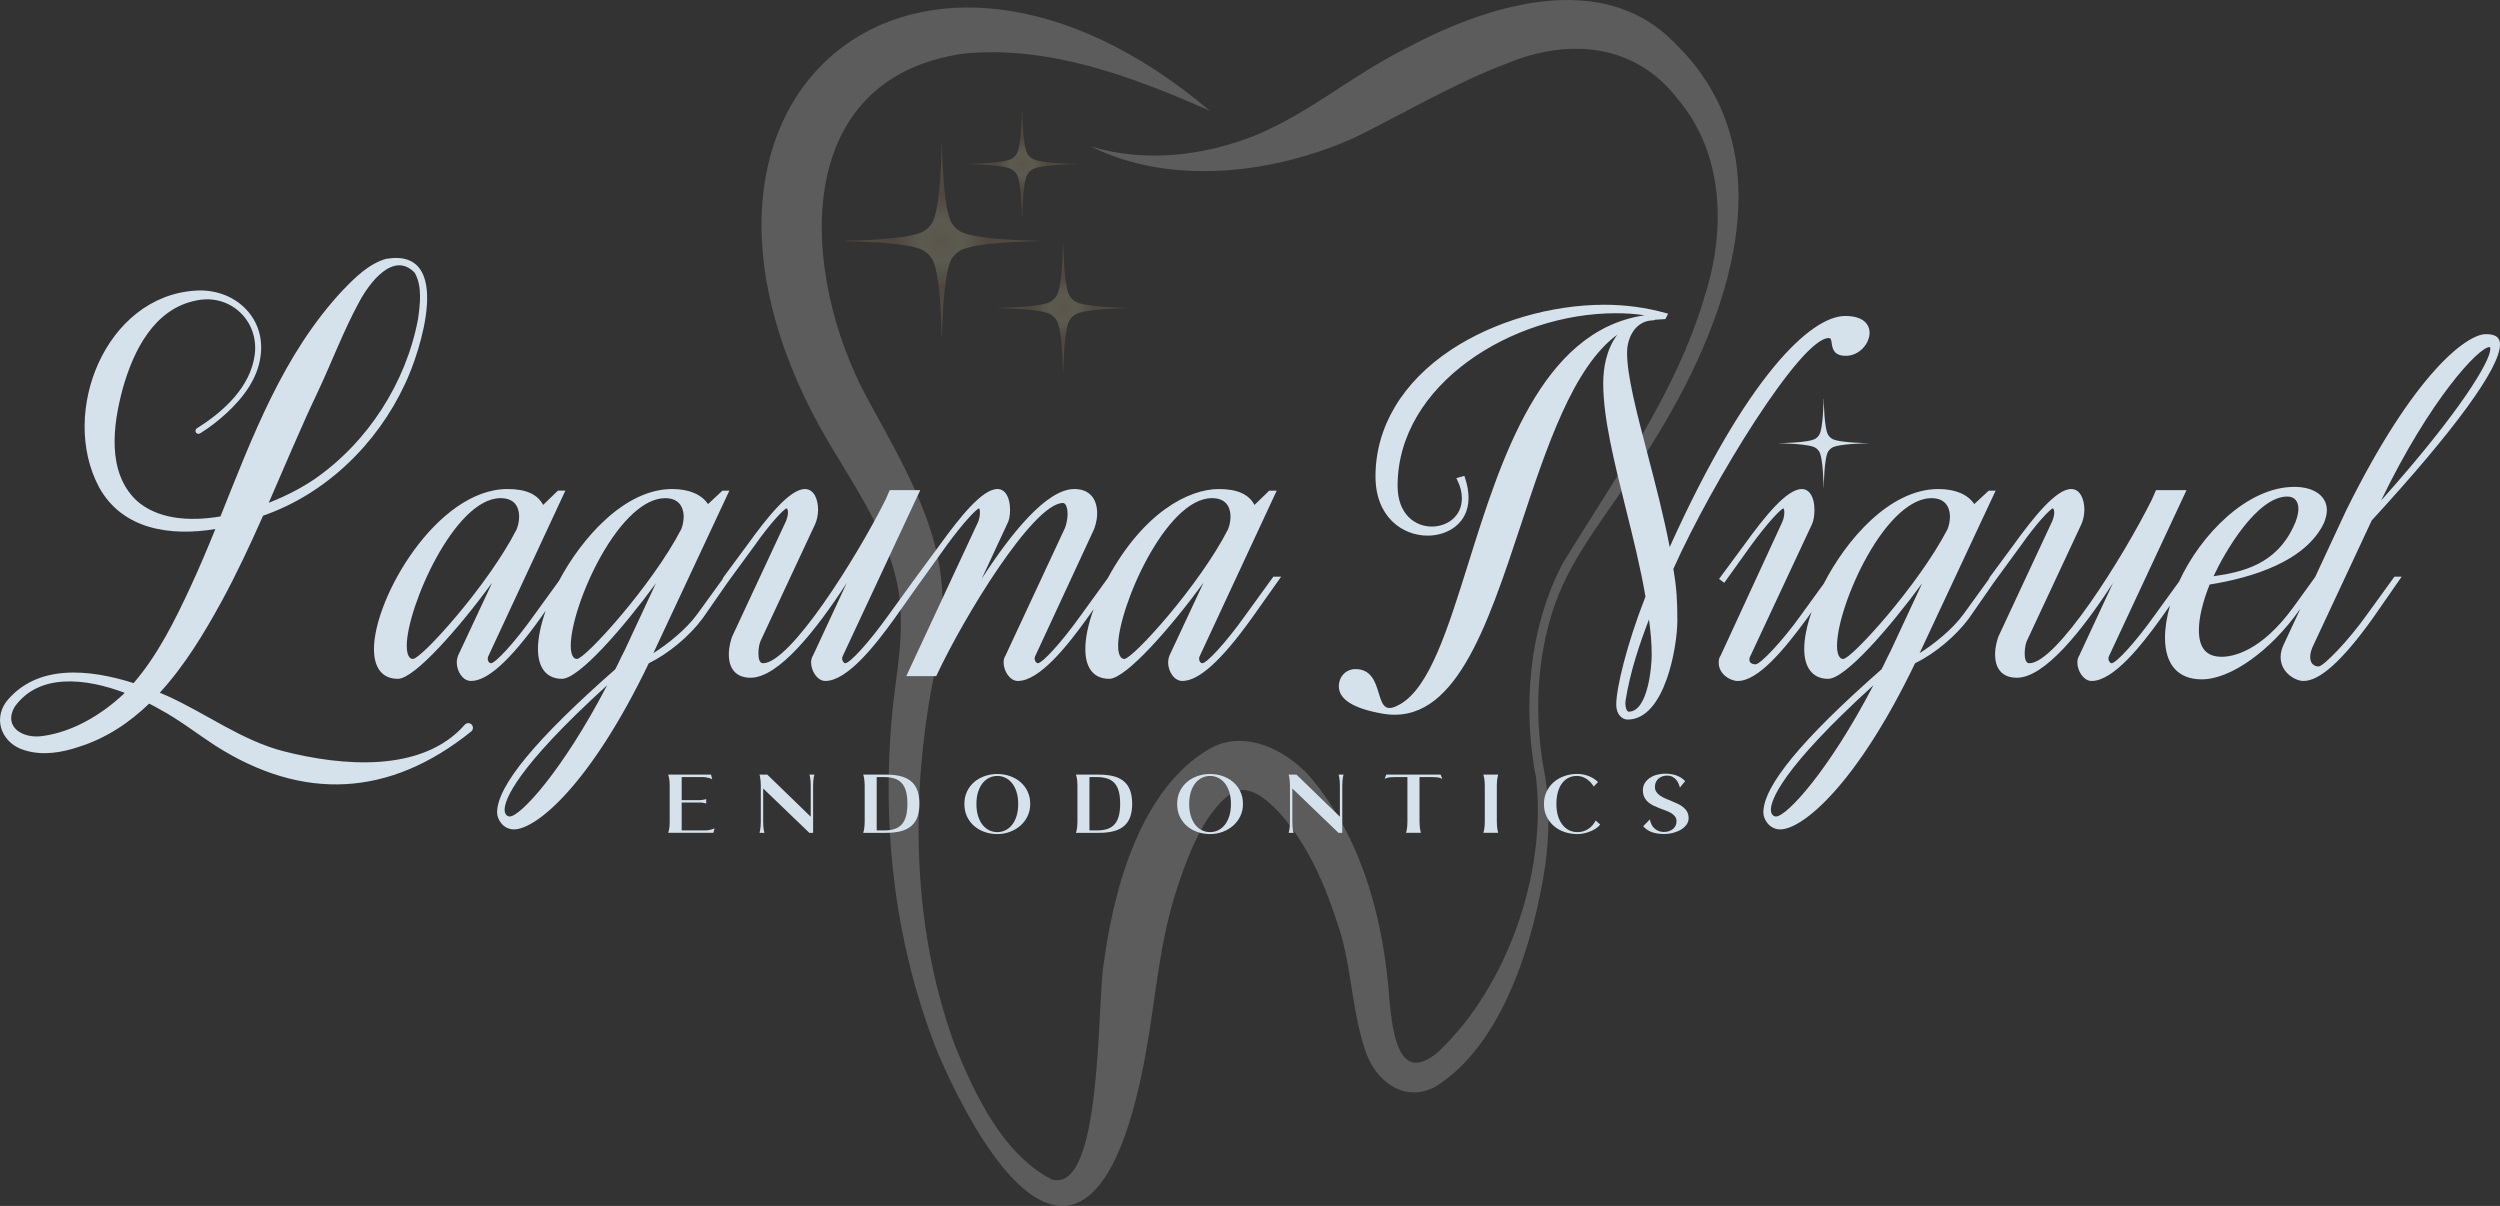 <?xml version="1.0" encoding="UTF-8"?><svg id="Layer_2" xmlns="http://www.w3.org/2000/svg" xmlns:xlink="http://www.w3.org/1999/xlink" viewBox="0 0 303.224 146.266"><rect x="0" y="0" width="303.224" height="146.266" fill="#333333" stroke="none"/><defs><radialGradient id="radial-gradient" cx="114.236" cy="29.226" fx="114.236" fy="29.226" r="11.68" gradientUnits="userSpaceOnUse"><stop offset="0" stop-color="#f2dba3"/><stop offset=".21" stop-color="#fdf8c2"/><stop offset=".48" stop-color="#bf9770"/><stop offset="1" stop-color="#d9b782"/></radialGradient><radialGradient id="radial-gradient-2" cx="123.967" cy="19.9" fx="123.967" fy="19.9" r="6.519" xlink:href="#radial-gradient"/><radialGradient id="radial-gradient-3" cx="128.944" cy="37.359" fx="128.944" fy="37.359" r="7.823" xlink:href="#radial-gradient"/></defs><g id="Components"><g id="_4e9468cb-0a03-4a39-857c-4c0b65eedb09_16"><g style="opacity:.2;"><path d="M125.916,29.203c-.079-.001-7.924-.069-9.585-1.218-.168-.116-.323-.246-.469-.385-.139-.146-.269-.302-.385-.469-1.15-1.661-1.218-9.506-1.218-9.585h-.045c0,.079-.069,7.924-1.218,9.585-.115.168-.245.324-.385.469-.145.139-.302.269-.469.385-1.66,1.149-9.506,1.218-9.584,1.218v.045c.079.001,7.924.069,9.584,1.218.168.116.324.246.469.385.139.146.269.302.385.469,1.15,1.661,1.218,9.506,1.218,9.585h.045c.001-.079.069-7.924,1.218-9.585.116-.168.245-.324.385-.469.146-.139.302-.269.469-.385,1.661-1.149,9.506-1.218,9.585-1.218v-.045Z" style="fill:url(#radial-gradient);"/><path d="M124.875,18.992c-.078-.081-.15-.169-.215-.262-.642-.927-.68-5.306-.68-5.35h-.025c0,.044-.038,4.423-.68,5.35-.065.093-.137.181-.215.262-.082.078-.169.15-.262.215-.927.642-5.306.68-5.35.68v.025c.044 0,4.423.038,5.35.68.094.065.181.137.262.215.078.081.15.169.215.262.641.927.68,5.306.68,5.35h.025c0-.044.038-4.423.68-5.35.065-.093.137-.181.215-.262.081-.078.169-.15.262-.215.927-.642,5.306-.68,5.35-.68v-.025c-.044-0-4.423-.038-5.35-.68-.093-.065-.181-.137-.262-.215Z" style="fill:url(#radial-gradient-2);"/><path d="M127.855,38.448c.093.098.18.202.258.314.77,1.112.816,6.367.816,6.42h.031c0-.053.046-5.308.816-6.42.078-.112.165-.217.258-.314.098-.093.202-.18.314-.258,1.112-.77,6.367-.816,6.42-.816v-.03c-.052-0-5.308-.046-6.42-.816-.112-.078-.216-.165-.314-.258-.093-.098-.18-.202-.258-.314-.77-1.112-.816-6.367-.816-6.42h-.031c0,.053-.046,5.308-.816,6.42-.078.112-.165.217-.258.314-.098.093-.202.18-.314.258-1.112.77-6.367.816-6.42.816v.03c.052 0,5.308.046,6.42.816.112.078.216.165.314.258Z" style="fill:url(#radial-gradient-3);"/><path d="M203.148,5.236c-8.886-9.206-23.052-4.503-32.684.664-6.349,3.175-11.455,7.649-17.931,10.408-6.309,2.582-13.562,3.476-20.224,1.458,9.692,4.821,22.149,3.337,31.956-1.058,6.006-2.954,12.262-6.673,18.465-8.993,7.556-3.157,15.655-2.435,20.817,4.364,5.544,6.554,5.778,15.857,3.229,23.806-3.454,11.793-10.85,21.982-17.207,32.4-4.172,7.904-4.909,17.572-3.258,26.09,1.322,11.433-3.46,25.237-11.804,33.15-4.95,4.292-5.609-2.517-5.983-6.238-.66-9.269-3.072-18.92-9.043-26.358-2.712-3.563-8.24-6.701-12.767-4.115-8.388,4.86-11.627,17.001-12.811,25.858-.87,4.345-.078,28.229-6.351,26.381-5.895-3.074-9.253-10.168-11.698-16.167-4.837-13.131-5.409-27.662-3.223-41.379.535-3.341,1.512-7.04,1.613-10.875.714-9.547-4.688-18.257-9.005-26.239-8.173-14.996-9.653-38.873,11.673-41.895,10.271-1.001,20.298,2.731,29.833,6.938-35.157-29.708-69.516-2.383-47.391,38.203,4.055,7.299,9.731,14.376,9.893,22.953.148,3.314-.413,6.625-.864,10.329-1.609,14.474-.022,29.305,5.366,42.79,9.084,20.928,20.053,28.137,25.156.374,1.29-6.961,1.659-13.672,3.866-20.35,1.034-3.152,2.233-6.31,3.954-8.783,1.143-1.573,2.317-2.917,3.933-3.142,1.752.045,3.184,1.377,4.577,2.82,3.246,3.687,5.354,8.317,6.881,13.056,1.843,5.075,1.723,10.513,3.47,15.702,1.171,3.65,4.68,6.465,8.509,4.419,8.221-5.091,11.94-17.701,13.319-26.761.468-3.599.596-7.275-.006-10.885-1.335-6.745-1.137-14.032,1.089-20.581,2.288-6.673,7.178-11.98,10.756-17.991,9.471-14.444,18.574-36.113,3.896-50.352Z" style="fill:#fff;"/></g><path d="M85.496,100.723c.169,0,.324-.013.465-.038.141-.025.265-.053.371-.085.107-.031.22-.075.339-.132l-.141.545h-5.482c.006,0,.038-.119.094-.357.057-.238.085-.571.085-.997v-4.354c0-.426-.028-.759-.085-.997-.056-.238-.088-.357-.094-.357h5.191l.15.574c-.113-.062-.221-.11-.325-.141s-.227-.061-.372-.089c-.144-.028-.304-.042-.479-.042h-2.53v2.793h2.248c.069,0,.145-.006.23-.019.085-.013.165-.028.24-.047.081-.013.166-.031.254-.056v.536c-.081-.025-.163-.047-.244-.066-.075-.013-.156-.025-.24-.038-.085-.013-.171-.019-.259-.019h-2.229v3.385h2.812Z" style="fill:#d5e1eb;"/><path d="M98.774,93.952c-.025.1-.05.219-.075.357-.018.113-.036.252-.052.419-.015.166-.024.359-.024.578v5.708h-.461l-5.595-5.379v4.025c0,.433.024.766.071,1.002.047.235.074.353.08.353h-.592c.025-.107.05-.229.075-.367.018-.119.036-.262.052-.428.015-.166.024-.353.024-.559v-4.354c0-.207-.008-.394-.024-.559-.015-.166-.033-.309-.052-.428-.025-.138-.05-.26-.075-.367h.94l5.266,5.106v-3.752c0-.414-.024-.743-.071-.988s-.074-.367-.08-.367h.592Z" style="fill:#d5e1eb;"/><path d="M107.463,93.952c.702,0,1.308.068,1.815.202.508.135.928.347,1.26.635.332.288.578.655.738,1.101.16.445.24.978.24,1.599s-.08,1.152-.24,1.594c-.159.442-.406.807-.738,1.096-.333.288-.752.5-1.26.635-.507.135-1.113.202-1.815.202h-2.764c.031-.1.063-.219.094-.357.019-.119.038-.262.057-.428.018-.166.028-.356.028-.569v-4.354c0-.213-.01-.403-.028-.569-.019-.166-.038-.309-.057-.428-.031-.138-.063-.257-.094-.357h2.764ZM107.228,100.723c.489,0,.91-.058,1.264-.174.355-.116.648-.302.88-.559.232-.257.404-.591.517-1.002.113-.41.169-.91.169-1.5,0-.596-.056-1.099-.169-1.51-.113-.41-.285-.743-.517-.997-.232-.254-.525-.439-.88-.555-.354-.116-.775-.174-1.264-.174h-.894v6.47h.894Z" style="fill:#d5e1eb;"/><path d="M120.968,93.877c.527,0,1.031.083,1.514.249.483.166.908.406,1.274.719.367.314.658.694.875,1.143.216.448.324.958.324,1.528,0,.539-.108,1.033-.324,1.481-.217.448-.508.832-.875,1.152s-.791.569-1.274.748c-.482.179-.987.268-1.514.268-.533,0-1.041-.083-1.524-.249-.482-.166-.907-.406-1.274-.719-.367-.314-.659-.696-.875-1.147s-.325-.963-.325-1.533c0-.57.108-1.08.325-1.528.216-.448.507-.829.875-1.143.367-.313.791-.553,1.274-.719.483-.166.991-.249,1.524-.249ZM123.497,97.516c0-.551-.067-1.039-.202-1.462-.135-.423-.318-.779-.55-1.067-.232-.288-.502-.506-.808-.653-.308-.147-.63-.221-.968-.221-.345,0-.671.074-.978.221-.308.147-.577.365-.809.653-.232.288-.415.644-.55,1.067-.135.423-.202.911-.202,1.462,0,.552.067,1.041.202,1.467s.319.784.55,1.072c.232.288.502.506.809.653.307.147.633.221.978.221.339,0,.661-.074.968-.221.307-.147.577-.365.808-.653.232-.288.415-.646.55-1.072s.202-.915.202-1.467Z" style="fill:#d5e1eb;"/><path d="M133.268,93.952c.702,0,1.308.068,1.815.202.508.135.928.347,1.26.635.332.288.578.655.738,1.101.16.445.24.978.24,1.599s-.08,1.152-.24,1.594c-.159.442-.406.807-.738,1.096-.333.288-.752.5-1.26.635-.507.135-1.113.202-1.815.202h-2.764c.031-.1.063-.219.094-.357.019-.119.038-.262.057-.428.018-.166.028-.356.028-.569v-4.354c0-.213-.01-.403-.028-.569-.019-.166-.038-.309-.057-.428-.031-.138-.063-.257-.094-.357h2.764ZM133.033,100.723c.489,0,.91-.058,1.264-.174.355-.116.648-.302.88-.559.232-.257.404-.591.517-1.002s.169-.91.169-1.5c0-.596-.056-1.099-.169-1.51-.113-.41-.285-.743-.517-.997-.232-.254-.525-.439-.88-.555-.354-.116-.775-.174-1.264-.174h-.894v6.47h.894Z" style="fill:#d5e1eb;"/><path d="M146.772,93.877c.527,0,1.031.083,1.514.249.483.166.908.406,1.274.719.367.314.658.694.875,1.143.216.448.324.958.324,1.528,0,.539-.108,1.033-.324,1.481-.217.448-.508.832-.875,1.152s-.791.569-1.274.748c-.482.179-.987.268-1.514.268-.533,0-1.041-.083-1.524-.249-.482-.166-.907-.406-1.274-.719-.367-.314-.659-.696-.875-1.147s-.325-.963-.325-1.533c0-.57.108-1.08.325-1.528.216-.448.507-.829.875-1.143.367-.313.791-.553,1.274-.719.483-.166.991-.249,1.524-.249ZM149.301,97.516c0-.551-.067-1.039-.202-1.462-.135-.423-.318-.779-.55-1.067-.232-.288-.502-.506-.808-.653-.308-.147-.63-.221-.968-.221-.345,0-.671.074-.978.221-.308.147-.577.365-.809.653-.232.288-.415.644-.55,1.067-.135.423-.202.911-.202,1.462,0,.552.067,1.041.202,1.467s.319.784.55,1.072c.232.288.502.506.809.653.307.147.633.221.978.221.339,0,.661-.074.968-.221.307-.147.577-.365.808-.653.232-.288.415-.646.55-1.072s.202-.915.202-1.467Z" style="fill:#d5e1eb;"/><path d="M162.956,93.952c-.025.1-.05.219-.075.357-.018.113-.036.252-.052.419-.015.166-.024.359-.024.578v5.708h-.461l-5.595-5.379v4.025c0,.433.024.766.071,1.002.047.235.074.353.08.353h-.592c.025-.107.05-.229.075-.367.018-.119.036-.262.052-.428.015-.166.024-.353.024-.559v-4.354c0-.207-.008-.394-.024-.559-.015-.166-.033-.309-.052-.428-.025-.138-.05-.26-.075-.367h.94l5.266,5.106v-3.752c0-.414-.024-.743-.071-.988s-.074-.367-.08-.367h.592Z" style="fill:#d5e1eb;"/><path d="M174.937,94.46c0-.006-.099-.042-.296-.108-.198-.066-.5-.099-.907-.099h-1.562v5.407c0,.213.01.403.029.569.018.166.038.309.056.428.025.138.053.257.085.357h-1.806c.006,0,.036-.122.089-.367s.08-.574.08-.988v-5.407h-1.561c-.408,0-.71.033-.907.099-.198.066-.296.102-.296.108l.206-.508h6.583l.207.508Z" style="fill:#d5e1eb;"/><path d="M179.921,101.014c.031-.107.06-.229.085-.367.025-.119.045-.262.061-.428.015-.166.023-.353.023-.559v-4.354c0-.207-.007-.394-.023-.559-.016-.166-.036-.309-.061-.428-.025-.138-.054-.26-.085-.367h1.796c-.031.1-.06.219-.085.357-.018.113-.038.252-.056.419-.019.166-.028.359-.028.578v4.354c0,.213.009.403.028.569.018.166.038.309.056.428.025.138.054.257.085.357h-1.796Z" style="fill:#d5e1eb;"/><path d="M191.319,100.93c.269,0,.521-.038.752-.113.232-.075.44-.179.625-.31s.348-.282.489-.451.259-.348.353-.536l.555.489c-.138.175-.314.334-.527.475-.213.141-.445.262-.696.362s-.51.178-.776.235-.525.085-.776.085c-.532,0-1.044-.082-1.533-.244s-.92-.401-1.293-.715c-.373-.314-.671-.696-.893-1.147-.223-.451-.334-.966-.334-1.542,0-.551.106-1.051.319-1.5.213-.448.504-.832.87-1.152s.796-.566,1.289-.738c.492-.173,1.016-.259,1.575-.259.276,0,.539.028.79.085s.483.13.696.221c.212.091.406.196.578.315.172.119.318.242.437.367l-.518.545c-.081-.144-.19-.293-.325-.447-.134-.154-.288-.293-.46-.419-.173-.125-.366-.227-.578-.306-.213-.078-.439-.118-.677-.118-.383,0-.726.079-1.03.235-.305.157-.564.381-.781.672-.216.292-.382.649-.498,1.072-.117.423-.174.898-.174,1.425,0,.571.069,1.069.206,1.495.138.426.325.782.56,1.067s.504.498.808.639c.304.141.625.212.964.212Z" style="fill:#d5e1eb;"/><path d="M200.723,95.419c0,.244.058.455.174.63.116.175.271.329.465.461.195.132.414.249.659.353.244.103.493.207.747.31.254.104.503.213.748.329.244.116.464.254.658.414.195.16.35.346.465.559.117.213.174.47.174.771,0,.27-.081.522-.244.757-.163.235-.383.437-.659.607s-.594.302-.954.399c-.361.097-.738.146-1.133.146-.514,0-.983-.067-1.406-.202-.423-.135-.795-.381-1.115-.738l.818-.837c.025.207.083.405.174.593s.21.351.358.489c.147.138.318.247.512.329.195.082.408.122.639.122.232,0,.444-.033.635-.099.191-.066.354-.157.489-.273.135-.116.238-.252.31-.409.071-.157.108-.323.108-.498,0-.232-.058-.426-.174-.583-.116-.157-.269-.295-.46-.414-.192-.119-.409-.224-.653-.315-.245-.091-.496-.185-.752-.282-.257-.097-.508-.204-.752-.32-.245-.116-.463-.259-.653-.428-.192-.169-.345-.37-.461-.602-.117-.232-.174-.514-.174-.846,0-.32.075-.603.226-.851.15-.248.351-.458.602-.63.251-.172.539-.302.865-.39.326-.088.665-.132,1.016-.132.476,0,.92.069,1.331.207.411.138.772.37,1.087.696l-.639.78c-.038-.15-.093-.31-.165-.479-.071-.169-.169-.326-.291-.47s-.273-.263-.451-.357-.393-.141-.644-.141c-.226,0-.429.035-.612.104-.181.069-.337.165-.465.287-.128.122-.227.265-.296.428-.069.163-.103.339-.103.527Z" style="fill:#d5e1eb;"/><path d="M151.119,74.538l-.002.001c-2.512,3.532-4.764,5.904-5.293,5.904-.107,0-.212-.071-.288-.194-.119-.193-.131-.448-.028-.655l9.346-20.085h-.906l-1.792,1.733c-.68-1.297-2.094-1.929-4.311-1.929-3.682,0-9.164,2.849-13.491,10.82l-3.194,4.406c-2.511,3.532-4.763,5.904-5.292,5.904-.085,0-.193-.084-.271-.209-.097-.158-.161-.407-.044-.641l7.111-15.332c.096-.223.41-1.026.41-1.982,0-1.885-1.01-2.967-2.771-2.967-3.343,0-7.663,5.359-11.227,10.88l3.077-6.626c.244-.425.357-.979.357-1.744,0-1.525-.601-2.51-1.532-2.51-1.838,0-4.553,3.41-6.966,6.745l-2.935,3.981-3.262,4.501c-2.512,3.532-4.764,5.904-5.293,5.904-.085,0-.193-.084-.271-.209-.097-.158-.161-.407-.044-.64l9.413-20.151h-3.702l-.512,1.169c-3.559,7.117-11.57,19.831-14.862,19.831-.459,0-.555-.656-.555-1.207,0-.667.139-1.323.37-1.73l6.524-13.963c.219-.51.344-1.137.344-1.72,0-1.25-.494-2.51-1.597-2.51-1.839,0-4.553,3.41-6.965,6.745l-2.935,3.978-.092.214.002.001-3.105,4.286c-1.318,1.796-3.55,3.598-5.293,4.683.025-.049.049-.099.074-.148l9.152-19.563h-.84l-1.752,1.631c-.79-1.181-2.322-1.827-4.353-1.827-5.786,0-11.025,6.025-13.737,11.157l-2.949,4.069c-2.512,3.532-4.764,5.904-5.292,5.904-.107,0-.213-.071-.289-.195-.119-.192-.131-.447-.027-.655l9.346-20.085h-.906l-1.793,1.733c-.68-1.297-2.094-1.929-4.311-1.929-8.539,0-16.206,13.179-16.206,19.402,0,2.334,1.03,3.619,2.901,3.619,2.021,0,7.474-6.231,11.435-11.653l-4.151,8.874c-.064.192-.141.485-.141.79,0,1.064.709,2.249,1.727,2.249,1.99,0,4.739-2.485,8.404-7.596l.655-.925c-.61,1.734-.939,3.34-.939,4.642,0,2.3,1.058,3.619,2.901,3.619,2.093,0,7.481-6.234,11.402-11.582l-3.841,8.245c-.198.362-.379.742-.56,1.121-.172.359-.343.718-.529,1.062-9.643,8.475-14.33,14.154-14.33,17.362,0,.839.731,2.054,2.053,2.054,2.677,0,9.234-5.366,16.346-20.145,2.422-1.193,4.919-3.275,6.538-5.454l3.028-4.359,3.297-4.51c1.853-2.636,3.528-4.408,3.857-4.468.035.005.165.14.165.489,0,.331-.113.887-.436,1.469l-6.333,13.581c-.122.326-.406,1.188-.406,2.167,0,1.829.938,2.836,2.641,2.836,3.36,0,7.905-5.696,11.661-11.496l-4.089,8.794c-.151.226-.235.526-.235.844,0,1.04.755,2.249,1.729,2.249,2.65,0,6.064-4.335,8.403-7.596l3.062-4.323.004.003,3.258-4.547c2.036-2.79,3.618-4.415,3.915-4.474.023.014.108.139.108.492,0,.366-.063.915-.37,1.469l-8.564,18.389h3.634l.061-.131c3.313-7.083,11.723-20.869,15.315-20.869.322,0,.555.562.555,1.337,0,.531-.117,1.159-.304,1.665l-7.223,15.492c-.151.226-.235.526-.235.844,0,1.04.755,2.249,1.729,2.249,2.65,0,6.064-4.335,8.403-7.596l.786-1.111c-.654,1.808-1.005,3.479-1.005,4.828,0,2.334,1.03,3.619,2.901,3.619,2.021,0,7.473-6.231,11.434-11.653l-4.151,8.875c-.093.282-.141.548-.141.79,0,1.064.71,2.249,1.728,2.249,1.99,0,4.739-2.485,8.403-7.596l3.581-5.055h-.948l-3.328,4.594ZM50.086,79.922c-.678,0-.751-1.118-.751-1.598,0-4.609,5.787-17.904,11.381-17.904,1.957,0,2.25,1.41,2.25,2.251,0,.493-.124,1.112-.301,1.527-3.466,6.799-11.553,15.724-12.58,15.724ZM69.977,79.922c-.678,0-.751-1.118-.751-1.598,0-2.511,1.528-7.059,3.632-10.813,2.525-4.506,5.374-7.09,7.815-7.09,2.031,0,2.25,1.574,2.25,2.251,0,.493-.124,1.112-.3,1.525-3.533,6.799-11.64,15.726-12.646,15.726ZM61.825,99.031c-.299,0-.62-.255-.62-.816,0-1.153,1.234-4.905,12.436-15.104-5.446,10.458-10.545,15.92-11.816,15.92ZM136.367,79.922c-.678,0-.751-1.118-.751-1.598,0-4.609,5.787-17.904,11.381-17.904,1.958,0,2.251,1.41,2.251,2.251,0,.493-.124,1.112-.301,1.527-3.466,6.799-11.554,15.724-12.58,15.724Z" style="fill:#d5e1eb;"/><path d="M221.798,41.005c.24,0,.295.092.37.618.086.611.218,1.534,1.71,1.534,1.649,0,2.883-1.484,2.883-2.811,0-.474-.213-2.021-2.954-2.021-4.203,0-11.983,7.38-21.289,28.024-.738-3.831-1.772-7.786-2.692-11.301-1.33-5.082-2.479-9.471-2.479-12.263,0-1.955,1.104-3.933,3.215-3.933l.198-.072c.171-.003.355-.02.54-.036.19-.017.38-.035.552-.035h.141l.331-.659-.266-.075c-2.389-.672-4.896-1.012-7.45-1.012-6.49,0-13.447,2.042-18.608,5.463-5.912,3.918-9.168,9.371-9.168,15.354,0,4.938,3.28,7.187,6.326,7.187,2.391,0,4.963-1.441,4.963-4.604,0-.74-.149-1.56-.442-2.44l-.069-.207-.975.279.123.245c.364.728.549,1.466.549,2.194,0,2.253-1.834,3.431-3.645,3.431-2.065,0-4.149-1.527-4.149-4.937,0-12.338,13.944-20.936,26.46-20.936,1.256,0,2.425.084,3.493.25-.028.005-.056.009-.084.014-12.471,1.884-17.35,17.479-21.27,30.009-2.537,8.107-4.728,15.109-8.294,17.152-.722.414-1.25.543-1.618.397-.504-.199-.734-.956-.979-1.758-.395-1.293-.886-2.903-2.814-2.903-1.152,0-2.021.9-2.021,2.093,0,1.58,1.777,2.694,5.282,3.309,8.719,1.538,12.649-10.364,16.818-22.955,3.116-9.409,6.329-19.112,11.681-23.011-1.384,1.851-1.714,4.156-1.714,5.925,0,4.168,1.327,9.498,2.732,15.141.886,3.558,1.802,7.236,2.392,10.702-2.303,5.881-3.546,11.141-3.546,13.113,0,1.173.708,1.806,1.375,1.806,4.552,0,6.038-8.919,6.038-11.993,0-2.373-.07-3.853-.484-6.284,4.733-10.577,15.467-27.996,18.838-27.996ZM197.55,86.32c-.038,0-.099-.01-.172-.096-.195-.229-.288-.777-.213-1.248.569-3.553,1.679-6.822,2.839-9.842.202,1.482.33,2.834.33,4.311,0,1.452-.472,6.874-2.785,6.874Z" style="fill:#d5e1eb;"/><path d="M287.095,74.538l-.002.001c-2.263,3.183-5.28,6.296-5.879,6.296-.467,0-1.012-.299-1.012-1.142,0-.445.141-.945.435-1.534l7.029-15.034c10.033-10.92,15.558-18.492,15.558-21.324,0-1.127-.923-1.271-1.728-1.271-2.204,0-8.587,4.484-16.968,21.458l-3.725,8.002-2.579,3.57c-3.976,5.507-7.443,6.101-8.749,6.101-1.866,0-2.772-1.056-2.772-3.229,0-1.492.451-3.403,1.305-5.534,5.135-.827,11.659-2.795,13.877-7.494.177-.472.341-.983.341-1.515,0-1.723-1.549-2.836-3.946-2.836-5.721,0-11.378,5.801-13.985,11.493l-2.896,3.995c-2.511,3.532-4.763,5.904-5.292,5.904-.085,0-.193-.084-.271-.209-.097-.158-.161-.407-.044-.64l9.412-20.151h-3.701l-.512,1.169c-3.559,7.117-11.57,19.831-14.863,19.831-.458,0-.554-.656-.554-1.207,0-.667.139-1.323.37-1.73l6.524-13.963c.219-.51.344-1.137.344-1.72,0-1.25-.494-2.51-1.597-2.51-1.838,0-4.553,3.41-6.966,6.745l-2.934,3.978-.092.214.002.001-3.105,4.286c-1.318,1.796-3.551,3.598-5.293,4.683.023-.049.048-.098.073-.148l9.152-19.563h-.84l-1.752,1.631c-.79-1.181-2.322-1.827-4.353-1.827-5.914,0-11.193,6.195-13.897,11.47l-2.724,3.757c-2.311,3.25-4.984,6.035-5.553,6.035-.125,0-.75-.027-.75-.555,0-.115,0-.257.108-.425l7.503-16.051c.186-.433.28-1.012.28-1.72,0-1.525-.601-2.51-1.533-2.51-1.839,0-4.553,3.411-6.965,6.745l-3.07,4.16.628.471,3.265-4.558c2.036-2.79,3.618-4.415,3.915-4.474.023.014.108.139.108.492,0,.176-.024.639-.239,1.143l-7.476,16.199c-.241.321-.241.639-.241.919,0,1.333,1.371,2.184,2.315,2.184,2.481,0,5.639-3.838,8.405-7.598l.537-.773c-.578,1.677-.888,3.23-.888,4.492,0,2.3,1.058,3.619,2.901,3.619,2.093,0,7.481-6.234,11.402-11.583l-3.84,8.246c-.198.362-.379.742-.56,1.121-.172.359-.343.718-.529,1.062-9.643,8.475-14.33,14.154-14.33,17.362,0,.839.731,2.054,2.053,2.054,2.677,0,9.234-5.366,16.345-20.145,2.423-1.194,4.921-3.275,6.538-5.454l3.028-4.359,3.297-4.51c1.853-2.637,3.528-4.408,3.857-4.468.035.005.164.141.164.489,0,.331-.112.887-.435,1.469l-6.333,13.581c-.122.326-.406,1.188-.406,2.167,0,1.829.938,2.836,2.641,2.836,3.36,0,7.905-5.696,11.661-11.496l-4.089,8.794c-.151.226-.235.526-.235.844,0,1.04.755,2.249,1.729,2.249,2.65,0,6.064-4.335,8.403-7.596l1.106-1.561c-.4,1.381-.608,2.711-.608,3.908,0,3.259,1.586,5.054,4.467,5.054,3.484,0,8.361-3.473,11.86-8.443l.1-.14-1.99,4.275c-.271.544-.415,1.097-.415,1.602,0,1.905,1.804,2.902,2.771,2.902,1.989,0,4.738-2.485,8.404-7.598l3.509-5.053h-.878l-3.328,4.594ZM301.954,42.094c.032,0,.098,0,.098.229,0,1.454-3.552,7.521-13.245,18.381,5.93-12.283,11.851-18.61,13.147-18.61ZM277.432,60.225c.838,0,1.338.549,1.338,1.468,0,.657-.212,1.412-.631,2.251-2.093,4.439-6.035,5.442-9.658,5.947,1.327-2.873,5.241-9.666,8.95-9.666ZM223.563,79.922c-.678,0-.751-1.118-.751-1.598,0-2.511,1.528-7.059,3.632-10.813,2.525-4.506,5.374-7.09,7.815-7.09,2.031,0,2.25,1.574,2.25,2.251,0,.493-.124,1.112-.3,1.525-3.534,6.799-11.64,15.726-12.646,15.726ZM215.411,99.031c-.299,0-.62-.255-.62-.816,0-1.153,1.234-4.905,12.435-15.104-5.445,10.458-10.543,15.92-11.815,15.92Z" style="fill:#d5e1eb;"/><path d="M56.349,87.926c-5.191,5.886-14.96,4.964-21.856,3.217-5.146-1.298-9.475-4.612-14.271-6.766-.274-.119-.556-.237-.843-.356,3.001-3.27,5.386-7.215,7.472-11.027,1.862-3.419,3.494-6.92,5.055-10.445,7.616-2.638,13.825-8.693,17.198-15.938,1.912-3.965,5.991-16.647-2.304-15.211-2.126.631-3.751,2.28-5.222,3.799-7.239,7.745-10.938,17.719-14.841,27.442-3.897.652-7.734.309-10.237-1.984-3.541-3.455-2.811-9.062-1.62-13.495,1.281-4.583,3.792-9.718,8.931-10.715,4.078-.872,7.605,2.429,7.09,6.543-.501,3.942-3.782,6.938-7.004,8.948-.183.099-.247.334-.137.511.105.171.329.224.5.119,1.181-.728,2.247-1.563,3.252-2.492,2.005-1.849,3.79-4.203,4.109-7.009.576-4.739-3.346-8.145-7.938-7.814-10.889.694-16.497,14.765-11.685,23.811,2.827,5.189,8.7,6.011,14.124,5.102-.956,2.357-1.937,4.691-2.995,6.967-1.897,4.1-3.983,8.307-6.923,11.723-5.394-1.718-11.775-2.35-15.465,2.277-1.65,2.304-.374,5.112,2.242,5.863,2.163.689,4.529.287,6.579-.409,3.327-1.048,6.119-2.923,8.532-5.248.456.232.893.468,1.298.701,2.353,1.262,4.452,2.919,6.684,4.375,10.684,6.823,21.19,6.258,31.069-1.687.287-.218.291-.67.007-.892-.245-.197-.602-.158-.799.087ZM38.596,47.42c1.673-3.564,3.082-7.331,4.951-10.762,1.205-2.278,4.166-6.287,6.76-3.567.921,1.649.651,3.761.396,5.606-1.457,7.743-6.113,14.972-12.592,19.44-1.462.998-3.387,2.011-5.517,2.848,1.98-4.533,3.876-9.093,6.002-13.566ZM14.968,84.197c-2.644,2.485-6.161,4.588-9.788,5.072-2.34.365-4.801-1.042-3.43-3.496,2.939-4.187,8.651-3.518,13.372-1.742-.053.054-.101.113-.154.167Z" style="fill:#d5e1eb;"/><path d="M221.94,53.011c-.064-.067-.124-.139-.177-.216-.528-.763-.56-4.369-.56-4.405h-.021c0,.036-.032,3.642-.56,4.405-.053.077-.113.149-.177.216-.067.064-.139.124-.216.177-.762.528-4.369.56-4.404.56v.021c.036 0,3.642.032,4.404.56.077.053.149.113.216.177.064.067.123.139.177.216.528.763.56,4.369.56,4.405h.021c0-.036.032-3.642.56-4.405.053-.077.113-.149.177-.216.067-.064.139-.124.216-.177.763-.528,4.369-.56,4.405-.56v-.021c-.036-0-3.642-.032-4.405-.56-.077-.053-.149-.113-.216-.177Z" style="fill:#d5e1eb;"/></g></g></svg>